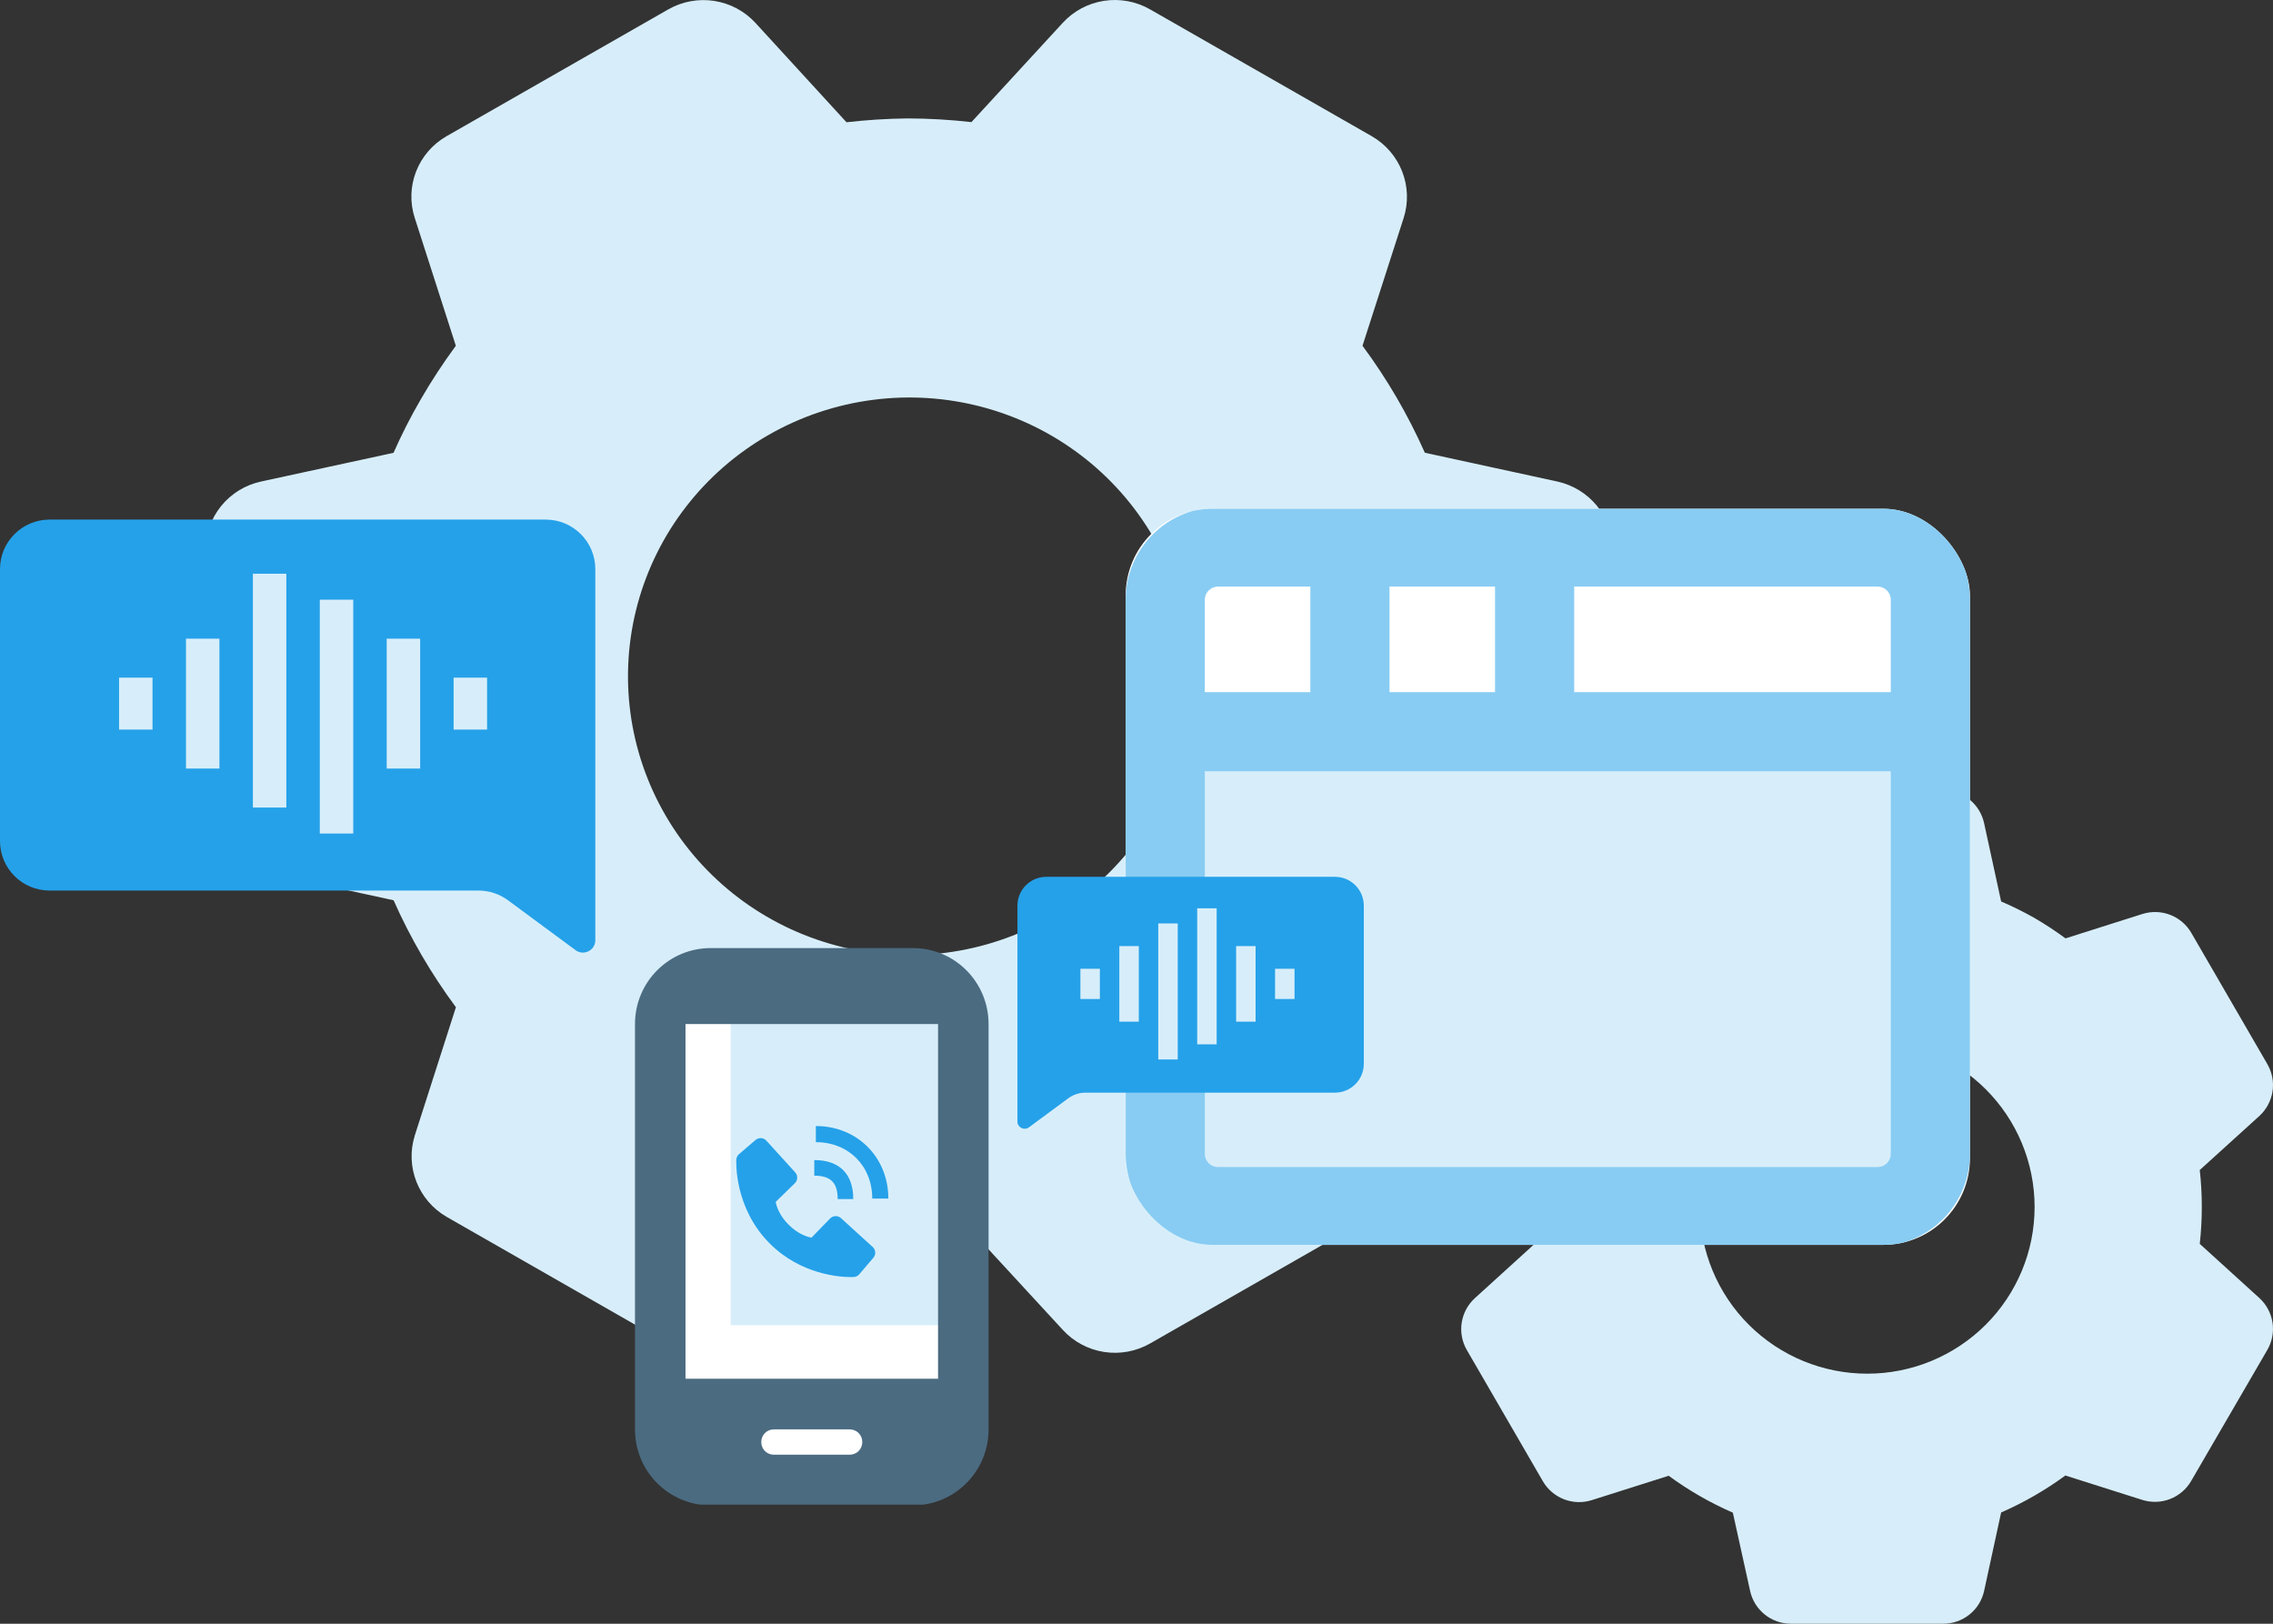 <svg width="210" height="150" viewBox="0 0 210 150" fill="none" xmlns="http://www.w3.org/2000/svg">
<rect x="0" y="0" width="210" height="150" fill="#333333" stroke="none"/>
<path d="M106.254 124.11L126.745 112.392C128.029 111.657 129.021 110.511 129.557 109.141C130.092 107.772 130.14 106.263 129.69 104.863L125.858 93.047C128.141 89.973 130.073 86.656 131.616 83.159L143.859 80.507C145.308 80.194 146.606 79.399 147.536 78.254C148.467 77.11 148.974 75.684 148.973 74.215L149 50.772C148.992 49.305 148.482 47.885 147.553 46.742C146.624 45.6 145.332 44.804 143.887 44.484L131.639 41.823C130.09 38.331 128.159 35.017 125.88 31.942L129.687 20.122C130.131 18.721 130.081 17.213 129.546 15.844C129.012 14.474 128.023 13.326 126.743 12.586L106.25 0.864C104.965 0.129 103.465 -0.149 101.999 0.076C100.533 0.302 99.19 1.018 98.191 2.104L89.751 11.28C87.792 11.062 85.817 10.943 83.847 10.939C81.962 10.962 80.079 11.08 78.208 11.295L69.794 2.114C68.796 1.028 67.454 0.312 65.99 0.085C64.525 -0.141 63.026 0.135 61.742 0.867L41.251 12.586C39.968 13.322 38.977 14.469 38.443 15.839C37.909 17.209 37.864 18.718 38.314 20.117L42.115 31.943C40.942 33.536 39.851 35.193 38.863 36.911C37.937 38.503 37.102 40.148 36.357 41.831L24.108 44.486C22.661 44.801 21.365 45.596 20.436 46.74C19.506 47.884 19 49.308 19 50.776L19.002 74.217C19.019 77.233 21.143 79.848 24.116 80.504L36.363 83.166C37.912 86.658 39.843 89.972 42.122 93.047L38.325 104.884C37.417 107.768 38.637 110.891 41.266 112.414L61.759 124.136C63.044 124.871 64.543 125.149 66.009 124.924C67.475 124.698 68.819 123.982 69.818 122.896L78.258 113.719C82.084 114.143 85.946 114.144 89.773 113.721L98.205 122.869C99.203 123.954 100.545 124.668 102.009 124.894C103.473 125.119 104.97 124.843 106.254 124.11ZM71.02 40.171C76.992 36.756 84.089 35.83 90.75 37.598C97.411 39.366 103.09 43.683 106.538 49.598C109.986 55.514 110.92 62.544 109.136 69.142C107.351 75.74 102.993 81.365 97.021 84.781C91.049 88.196 83.952 89.122 77.291 87.354C70.63 85.586 64.951 81.269 61.503 75.354C58.055 69.438 57.12 62.408 58.905 55.81C60.69 49.212 65.048 43.587 71.02 40.171Z" fill="#D7EEFA"/>
<path d="M165.464 150H179.533C180.415 150 181.27 149.7 181.957 149.15C182.644 148.599 183.121 147.832 183.309 146.974L184.883 139.721C186.981 138.805 188.971 137.659 190.816 136.306L197.916 138.558C198.756 138.825 199.663 138.797 200.486 138.48C201.308 138.163 201.997 137.575 202.438 136.814L209.488 124.682C209.924 123.921 210.088 123.034 209.952 122.167C209.817 121.301 209.39 120.506 208.742 119.912L203.234 114.907C203.485 112.64 203.485 110.352 203.234 108.085L208.742 103.092C209.391 102.498 209.818 101.702 209.954 100.835C210.089 99.967 209.925 99.08 209.488 98.318L202.453 86.179C202.012 85.418 201.324 84.829 200.501 84.512C199.678 84.195 198.772 84.168 197.931 84.434L190.831 86.687C189.888 85.994 188.906 85.347 187.893 84.762C186.916 84.215 185.911 83.718 184.883 83.276L183.306 76.03C183.118 75.172 182.641 74.404 181.955 73.853C181.269 73.302 180.415 73.001 179.533 73H165.464C164.583 73.001 163.728 73.302 163.042 73.853C162.356 74.404 161.88 75.172 161.692 76.03L160.1 83.279C159.017 83.757 157.958 84.292 156.934 84.889C155.979 85.439 155.056 86.044 154.167 86.695L147.063 84.442C146.223 84.176 145.317 84.204 144.495 84.521C143.673 84.839 142.985 85.426 142.544 86.186L135.51 98.325C134.613 99.892 134.922 101.875 136.256 103.095L141.764 108.1C141.513 110.368 141.513 112.655 141.764 114.923L136.256 119.928C134.922 121.152 134.613 123.131 135.51 124.698L142.544 136.837C142.985 137.598 143.674 138.186 144.497 138.503C145.319 138.82 146.226 138.848 147.066 138.581L154.167 136.329C156.01 137.681 157.998 138.825 160.096 139.74L161.692 146.974C161.88 147.831 162.357 148.598 163.043 149.149C163.729 149.699 164.583 149.999 165.464 150ZM172.514 96.1C176.615 96.1 180.547 97.722 183.446 100.611C186.346 103.499 187.975 107.416 187.975 111.5C187.975 115.584 186.346 119.501 183.446 122.389C180.547 125.278 176.615 126.9 172.514 126.9C168.414 126.9 164.482 125.278 161.582 122.389C158.683 119.501 157.054 115.584 157.054 111.5C157.054 107.416 158.683 103.499 161.582 100.611C164.482 97.722 168.414 96.1 172.514 96.1Z" fill="#D7EEFA"/>
<g clip-path="url(#clip0_611_4763)">
<rect x="63" y="94" width="25" height="42" fill="white"/>
<rect x="67.508" y="93.943" width="20.507" height="28.478" fill="#D7EEFA"/>
<path d="M84.333 87.582H65.666C61.793 87.582 58.666 90.718 58.666 94.603V132.045C58.666 135.93 61.793 139.066 65.666 139.066H84.333C88.206 139.066 91.333 135.93 91.333 132.045V94.603C91.333 90.718 88.206 87.582 84.333 87.582ZM78.499 134.386H71.499C70.846 134.386 70.333 133.871 70.333 133.215C70.333 132.56 70.846 132.045 71.499 132.045H78.499C79.153 132.045 79.666 132.56 79.666 133.215C79.666 133.871 79.153 134.386 78.499 134.386ZM86.666 127.365H63.333V94.603H86.666V127.365Z" fill="#4B6B81"/>
<path d="M80.586 110.721H82.073C82.073 106.903 79.194 104.023 75.375 104.023V105.512C78.394 105.512 80.586 107.702 80.586 110.721Z" fill="#25A1E9"/>
<path d="M75.23 108.608C76.746 108.608 77.392 109.254 77.392 110.77H78.833C78.833 108.446 77.554 107.167 75.23 107.167V108.608ZM77.696 112.53C77.558 112.404 77.376 112.337 77.189 112.343C77.002 112.349 76.824 112.427 76.694 112.561L74.969 114.335C74.554 114.255 73.72 113.995 72.861 113.139C72.002 112.279 71.742 111.442 71.664 111.03L73.436 109.305C73.571 109.175 73.649 108.997 73.655 108.81C73.661 108.623 73.593 108.441 73.467 108.303L70.805 105.375C70.678 105.236 70.503 105.152 70.316 105.14C70.129 105.128 69.945 105.19 69.802 105.312L68.238 106.653C68.114 106.778 68.039 106.945 68.029 107.121C68.019 107.301 67.812 111.568 71.122 114.879C74.009 117.765 77.625 117.976 78.621 117.976C78.766 117.976 78.856 117.972 78.879 117.97C79.056 117.96 79.222 117.886 79.347 117.76L80.687 116.196C80.809 116.054 80.871 115.869 80.859 115.682C80.848 115.495 80.764 115.32 80.625 115.194L77.696 112.53Z" fill="#25A1E9"/>
</g>
<g clip-path="url(#clip1_611_4763)">
<rect x="104" y="47" width="78" height="68" rx="8" fill="white"/>
<rect x="110" y="71" width="67" height="38" fill="#D7EEFA"/>
<path fill-rule="evenodd" clip-rule="evenodd" d="M104 55.406C104 50.697 107.822 46.875 112.531 46.875H173.469C178.178 46.875 182 50.697 182 55.406V106.594C182 108.856 181.101 111.026 179.501 112.626C177.901 114.226 175.731 115.125 173.469 115.125H112.531C110.269 115.125 108.099 114.226 106.499 112.626C104.899 111.026 104 108.856 104 106.594V55.406ZM112.531 54.188C112.208 54.188 111.898 54.316 111.669 54.544C111.441 54.773 111.312 55.083 111.312 55.406V63.938H121.062V54.188H112.531ZM128.375 54.188V63.938H138.125V54.188H128.375ZM145.438 54.188V63.938H174.688V55.406C174.688 55.083 174.559 54.773 174.331 54.544C174.102 54.316 173.792 54.188 173.469 54.188H145.438ZM174.688 71.25H111.312V106.594C111.312 107.266 111.859 107.812 112.531 107.812H173.469C173.792 107.812 174.102 107.684 174.331 107.456C174.559 107.227 174.688 106.917 174.688 106.594V71.25Z" fill="#88CCF3"/>
</g>
<path d="M0 52.569C0 50.046 2.052 48 4.583 48H50.417C52.948 48 55 50.046 55 52.569V86.856C55 87.794 53.928 88.332 53.172 87.773L46.934 83.167C46.145 82.584 45.188 82.269 44.206 82.269H4.583C2.052 82.269 0 80.224 0 77.7V52.569Z" fill="#25A1E9"/>
<path d="M17.182 59H20.273V71H17.182V59ZM11 62.6H14.091V67.4H11V62.6ZM23.364 53H26.454V74.6H23.364V53ZM29.546 55.4H32.636V77H29.546V55.4ZM35.727 59H38.818V71H35.727V59ZM41.909 62.6H45V67.4H41.909V62.6Z" fill="#D7EEFA"/>
<path d="M126 83.659C126 82.19 124.806 81 123.333 81H96.667C95.194 81 94 82.19 94 83.659V103.607C94 104.153 94.624 104.466 95.064 104.141L98.693 101.461C99.152 101.122 99.709 100.939 100.28 100.939H123.333C124.806 100.939 126 99.748 126 98.28V83.659Z" fill="#25A1E9"/>
<path d="M116.003 87.399H114.205V94.381H116.003V87.399ZM119.6 89.494H117.801V92.286H119.6V89.494ZM112.406 83.908H110.608V96.475H112.406V83.908ZM108.81 85.305H107.011V97.872H108.81V85.305ZM105.213 87.399H103.414V94.381H105.213V87.399ZM101.616 89.494H99.818V92.286H101.616V89.494Z" fill="#D7EEFA"/>
<defs>
<clipPath id="clip0_611_4763">
<rect width="56" height="53" fill="white" transform="translate(47 86)"/>
</clipPath>
<clipPath id="clip1_611_4763">
<rect x="104" y="47" width="78" height="68" rx="8" fill="white"/>
</clipPath>
</defs>
</svg>
